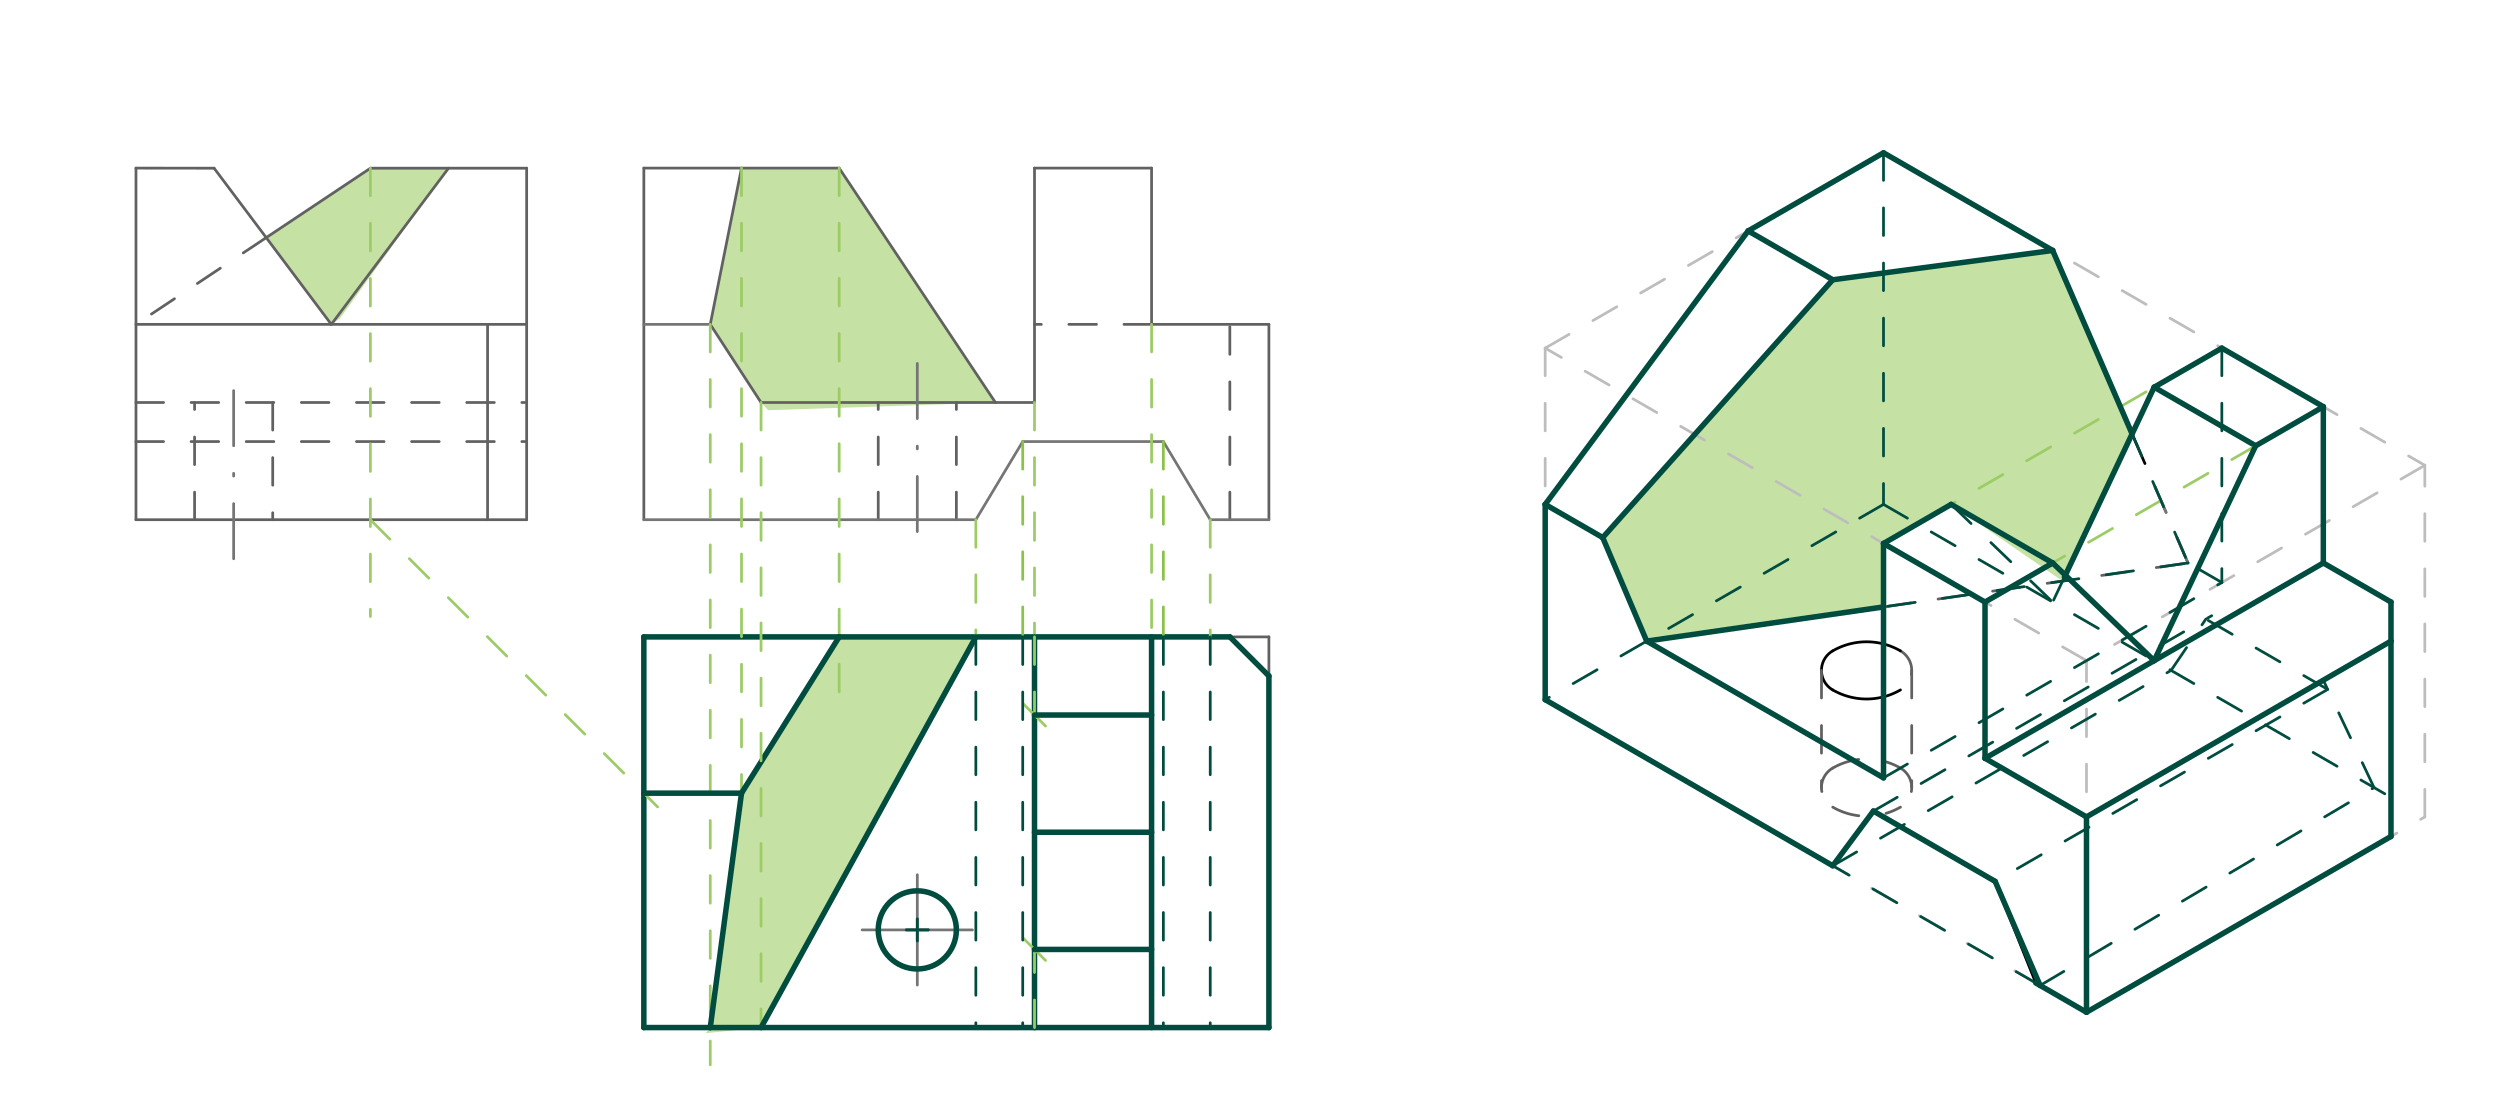 <svg xmlns="http://www.w3.org/2000/svg" class="svg--816" height="100%" preserveAspectRatio="xMidYMid meet" viewBox="0 0 907 397" width="100%"><defs><marker id="marker-arrow" markerHeight="16" markerUnits="userSpaceOnUse" markerWidth="24" orient="auto-start-reverse" refX="24" refY="4" viewBox="0 0 24 8"><path d="M 0 0 L 24 4 L 0 8 z" stroke="inherit"></path></marker></defs><g class="aux-layer--949"></g><g class="main-layer--75a"><g class="element--733"><g fill="#8BC34A" opacity="0.5"><path d="M 597.417 232.593 L 581.46 195.034 L 664.922 101.494 L 744.705 90.864 L 773.527 157.417 L 748.299 210.815 L 707.886 182.992 L 683.337 197.165 L 683.337 220.192 L 597.417 232.593 Z" stroke="none"></path></g></g><g class="element--733"><g fill="#8BC34A" opacity="0.5"><path d="M 257.68 372.801 L 269.018 287.761 L 304.451 231.068 L 354.035 231.068 L 276.105 372.801 L 256 374.833 Z" stroke="none"></path></g></g><g class="element--733"><g fill="#8BC34A" opacity="0.5"><path d="M 276.105 146.029 L 257.68 117.682 L 269.018 60.99 L 304.451 60.99 L 361.144 146.029 L 278.667 148.833 Z" stroke="none"></path></g></g><g class="element--733"><g fill="#8BC34A" opacity="0.5"><path d="M 120.199 117.682 L 96.577 86.207 L 134.373 61.027 L 162.719 61.027 L 123.333 115.5 Z" stroke="none"></path></g></g><g class="element--733"><line stroke="#616161" stroke-dasharray="none" stroke-linecap="round" stroke-width="1" x1="49.333" x2="49.333" y1="60.99" y2="188.549"></line></g><g class="element--733"><line stroke="#616161" stroke-dasharray="none" stroke-linecap="round" stroke-width="1" x1="49.333" x2="191.066" y1="188.549" y2="188.549"></line></g><g class="element--733"><line stroke="#616161" stroke-dasharray="none" stroke-linecap="round" stroke-width="1" x1="191.066" x2="191.066" y1="188.549" y2="61.027"></line></g><g class="element--733"><line stroke="#616161" stroke-dasharray="none" stroke-linecap="round" stroke-width="1" x1="233.585" x2="233.585" y1="188.549" y2="60.99"></line></g><g class="element--733"><line stroke="#616161" stroke-dasharray="none" stroke-linecap="round" stroke-width="1" x1="49.333" x2="191.066" y1="117.682" y2="117.682"></line></g><g class="element--733"><line stroke="#616161" stroke-dasharray="none" stroke-linecap="round" stroke-width="1" x1="120.199" x2="77.68" y1="117.682" y2="61.027"></line></g><g class="element--733"><line stroke="#616161" stroke-dasharray="none" stroke-linecap="round" stroke-width="1" x1="120.199" x2="162.719" y1="117.682" y2="61.027"></line></g><g class="element--733"><line stroke="#616161" stroke-dasharray="none" stroke-linecap="round" stroke-width="1" x1="191.066" x2="134.373" y1="61.027" y2="61.027"></line></g><g class="element--733"><line stroke="#616161" stroke-dasharray="none" stroke-linecap="round" stroke-width="1" x1="134.373" x2="96.577" y1="61.027" y2="86.207"></line></g><g class="element--733"><line stroke="#616161" stroke-dasharray="none" stroke-linecap="round" stroke-width="1" x1="77.68" x2="49.333" y1="61.027" y2="60.99"></line></g><g class="element--733"><line stroke="#616161" stroke-dasharray="10" stroke-linecap="round" stroke-width="1" x1="96.577" x2="49.333" y1="86.207" y2="117.682"></line></g><g class="element--733"><line stroke="#616161" stroke-dasharray="none" stroke-linecap="round" stroke-width="1" x1="176.892" x2="176.892" y1="188.549" y2="117.682"></line></g><g class="element--733"><line stroke="#616161" stroke-dasharray="10" stroke-linecap="round" stroke-width="1" x1="49.333" x2="191.066" y1="146.029" y2="146.029"></line></g><g class="element--733"><line stroke="#616161" stroke-dasharray="10" stroke-linecap="round" stroke-width="1" x1="49.333" x2="191.066" y1="160.202" y2="160.202"></line></g><g class="element--733"><line stroke="#757575" stroke-dasharray="20, 10, 1, 10" stroke-linecap="round" stroke-width="1" x1="84.766" x2="84.766" y1="202.722" y2="131.856"></line></g><g class="element--733"><line stroke="#616161" stroke-dasharray="10" stroke-linecap="round" stroke-width="1" x1="70.593" x2="70.593" y1="188.549" y2="146.029"></line></g><g class="element--733"><line stroke="#616161" stroke-dasharray="10" stroke-linecap="round" stroke-width="1" x1="98.94" x2="98.94" y1="146.029" y2="188.549"></line></g><g class="element--733"><line stroke="#616161" stroke-dasharray="none" stroke-linecap="round" stroke-width="1" x1="233.585" x2="304.451" y1="60.99" y2="60.99"></line></g><g class="element--733"><line stroke="#616161" stroke-dasharray="none" stroke-linecap="round" stroke-width="1" x1="375.318" x2="417.791" y1="60.99" y2="60.99"></line></g><g class="element--733"><line stroke="#616161" stroke-dasharray="none" stroke-linecap="round" stroke-width="1" x1="460.357" x2="460.357" y1="188.549" y2="117.682"></line></g><g class="element--733"><line stroke="#616161" stroke-dasharray="none" stroke-linecap="round" stroke-width="1" x1="417.791" x2="417.791" y1="60.99" y2="117.682"></line></g><g class="element--733"><line stroke="#616161" stroke-dasharray="none" stroke-linecap="round" stroke-width="1" x1="417.791" x2="460.357" y1="117.682" y2="117.682"></line></g><g class="element--733"><line stroke="#616161" stroke-dasharray="none" stroke-linecap="round" stroke-width="1" x1="375.318" x2="375.318" y1="60.99" y2="146.029"></line></g><g class="element--733"><line stroke="#616161" stroke-dasharray="none" stroke-linecap="round" stroke-width="1" x1="257.68" x2="269.018" y1="117.682" y2="60.99"></line></g><g class="element--733"><line stroke="#616161" stroke-dasharray="none" stroke-linecap="round" stroke-width="1" x1="257.68" x2="276.105" y1="117.682" y2="146.029"></line></g><g class="element--733"><line stroke="#616161" stroke-dasharray="none" stroke-linecap="round" stroke-width="1" x1="276.105" x2="375.318" y1="146.029" y2="146.029"></line></g><g class="element--733"><line stroke="#616161" stroke-dasharray="none" stroke-linecap="round" stroke-width="1" x1="304.451" x2="361.144" y1="60.99" y2="146.029"></line></g><g class="element--733"><line stroke="#616161" stroke-dasharray="10" stroke-linecap="round" stroke-width="1" x1="417.791" x2="375.318" y1="117.682" y2="117.682"></line></g><g class="element--733"><line stroke="#616161" stroke-dasharray="10" stroke-linecap="round" stroke-width="1" x1="446.184" x2="446.184" y1="188.549" y2="117.682"></line></g><g class="element--733"><line stroke="#757575" stroke-dasharray="20, 10, 1, 10" stroke-linecap="round" stroke-width="1" x1="332.798" x2="332.798" y1="131.856" y2="202.722"></line></g><g class="element--733"><line stroke="#616161" stroke-dasharray="10" stroke-linecap="round" stroke-width="1" x1="318.625" x2="318.625" y1="188.549" y2="146.029"></line></g><g class="element--733"><line stroke="#616161" stroke-dasharray="10" stroke-linecap="round" stroke-width="1" x1="346.971" x2="346.971" y1="188.549" y2="146.029"></line></g><g class="element--733"><line stroke="#616161" stroke-dasharray="none" stroke-linecap="round" stroke-width="1" x1="233.585" x2="233.585" y1="231.068" y2="245.242"></line></g><g class="element--733"><line stroke="#616161" stroke-dasharray="none" stroke-linecap="round" stroke-width="1" x1="233.585" x2="247.759" y1="231.068" y2="231.068"></line></g><g class="element--733"><line stroke="#616161" stroke-dasharray="none" stroke-linecap="round" stroke-width="1" x1="460.357" x2="446.184" y1="231.068" y2="231.068"></line></g><g class="element--733"><line stroke="#616161" stroke-dasharray="none" stroke-linecap="round" stroke-width="1" x1="460.357" x2="460.357" y1="231.068" y2="245.242"></line></g><g class="element--733"><line stroke="#616161" stroke-dasharray="none" stroke-linecap="round" stroke-width="1" x1="460.357" x2="460.357" y1="372.801" y2="358.627"></line></g><g class="element--733"><line stroke="#616161" stroke-dasharray="none" stroke-linecap="round" stroke-width="1" x1="460.357" x2="446.184" y1="372.801" y2="372.801"></line></g><g class="element--733"><line stroke="#616161" stroke-dasharray="none" stroke-linecap="round" stroke-width="1" x1="233.585" x2="233.585" y1="372.801" y2="358.627"></line></g><g class="element--733"><line stroke="#616161" stroke-dasharray="none" stroke-linecap="round" stroke-width="1" x1="233.585" x2="247.759" y1="372.801" y2="372.801"></line></g><g class="element--733"><g class="center--a87"><line x1="328.798" y1="337.368" x2="336.798" y2="337.368" stroke="#616161" stroke-width="1" stroke-linecap="round"></line><line x1="332.798" y1="333.368" x2="332.798" y2="341.368" stroke="#616161" stroke-width="1" stroke-linecap="round"></line><circle class="hit--87b" cx="332.798" cy="337.368" r="4" stroke="none" fill="transparent"></circle></g><circle cx="332.798" cy="337.368" fill="none" r="14.173" stroke="#616161" stroke-dasharray="none" stroke-width="1"></circle></g><g class="element--733"><line stroke="#757575" stroke-dasharray="20, 10, 1, 10" stroke-linecap="round" stroke-width="1" x1="332.798" x2="332.798" y1="337.368" y2="309.021"></line></g><g class="element--733"><line stroke="#757575" stroke-dasharray="20, 10, 1, 10" stroke-linecap="round" stroke-width="1" x1="332.798" x2="332.798" y1="337.368" y2="365.714"></line></g><g class="element--733"><line stroke="#757575" stroke-dasharray="20, 10, 1, 10" stroke-linecap="round" stroke-width="1" x1="332.798" x2="361.144" y1="337.368" y2="337.368"></line></g><g class="element--733"><line stroke="#757575" stroke-dasharray="20, 10, 1, 10" stroke-linecap="round" stroke-width="1" x1="332.798" x2="304.451" y1="337.368" y2="337.368"></line></g><g class="element--733"><line stroke="#BDBDBD" stroke-dasharray="10" stroke-linecap="round" stroke-width="1" x1="879.723" x2="879.723" y1="296.375" y2="168.816"></line></g><g class="element--733"><line stroke="#000000" stroke-dasharray="none" stroke-linecap="round" stroke-width="1" x1="634.236" x2="664.922" y1="83.777" y2="101.494"></line></g><g class="element--733"><line stroke="#000000" stroke-dasharray="none" stroke-linecap="round" stroke-width="1" x1="664.922" x2="744.705" y1="101.494" y2="90.864"></line></g><g class="element--733"><line stroke="#757575" stroke-dasharray="none" stroke-linecap="round" stroke-width="1" x1="354.035" x2="233.585" y1="188.549" y2="188.549"></line></g><g class="element--733"><line stroke="#757575" stroke-dasharray="none" stroke-linecap="round" stroke-width="1" x1="439.074" x2="460.357" y1="188.549" y2="188.549"></line></g><g class="element--733"><line stroke="#757575" stroke-dasharray="none" stroke-linecap="round" stroke-width="1" x1="354.035" x2="371.042" y1="188.549" y2="160.202"></line></g><g class="element--733"><line stroke="#757575" stroke-dasharray="none" stroke-linecap="round" stroke-width="1" x1="422.066" x2="439.074" y1="160.202" y2="188.549"></line></g><g class="element--733"><line stroke="#757575" stroke-dasharray="none" stroke-linecap="round" stroke-width="1" x1="371.042" x2="422.066" y1="160.202" y2="160.202"></line></g><g class="element--733"><line stroke="#BDBDBD" stroke-dasharray="10" stroke-linecap="round" stroke-width="1" x1="879.723" x2="756.98" y1="168.816" y2="239.682"></line></g><g class="element--733"><line stroke="#BDBDBD" stroke-dasharray="10" stroke-linecap="round" stroke-width="1" x1="560.59" x2="560.594" y1="126.297" y2="253.853"></line></g><g class="element--733"><line stroke="#BDBDBD" stroke-dasharray="10" stroke-linecap="round" stroke-width="1" x1="756.98" x2="879.723" y1="367.242" y2="296.375"></line></g><g class="element--733"><line stroke="#BDBDBD" stroke-dasharray="10" stroke-linecap="round" stroke-width="1" x1="756.98" x2="756.98" y1="367.242" y2="239.682"></line></g><g class="element--733"><line stroke="#BDBDBD" stroke-dasharray="10" stroke-linecap="round" stroke-width="1" x1="756.98" x2="560.594" y1="367.242" y2="253.853"></line></g><g class="element--733"><line stroke="#BDBDBD" stroke-dasharray="10" stroke-linecap="round" stroke-width="1" x1="756.98" x2="560.59" y1="239.682" y2="126.297"></line></g><g class="element--733"><line stroke="#757575" stroke-dasharray="none" stroke-linecap="round" stroke-width="1" x1="257.68" x2="233.585" y1="117.682" y2="117.682"></line></g><g class="element--733"><line stroke="#000000" stroke-dasharray="none" stroke-linecap="round" stroke-width="1" x1="560.594" x2="634.236" y1="182.987" y2="83.777"></line></g><g class="element--733"><line stroke="#000000" stroke-dasharray="none" stroke-linecap="round" stroke-width="1" x1="581.46" x2="597.417" y1="195.034" y2="232.593"></line></g><g class="element--733"><line stroke="#000000" stroke-dasharray="none" stroke-linecap="round" stroke-width="1" x1="597.417" x2="683.337" y1="232.593" y2="282.2"></line></g><g class="element--733"><line stroke="#000000" stroke-dasharray="none" stroke-linecap="round" stroke-width="1" x1="683.337" x2="720.161" y1="197.165" y2="218.425"></line></g><g class="element--733"><line stroke="#000000" stroke-dasharray="none" stroke-linecap="round" stroke-width="1" x1="738.568" x2="723.843" y1="356.612" y2="319.764"></line></g><g class="element--733"><line stroke="#000000" stroke-dasharray="none" stroke-linecap="round" stroke-width="1" x1="679.655" x2="723.843" y1="294.252" y2="319.764"></line></g><g class="element--733"><line stroke="#000000" stroke-dasharray="none" stroke-linecap="round" stroke-width="1" x1="867.449" x2="867.449" y1="232.591" y2="303.457"></line></g><g class="element--733"><line stroke="#000000" stroke-dasharray="none" stroke-linecap="round" stroke-width="1" x1="756.98" x2="867.449" y1="367.242" y2="303.457"></line></g><g class="element--733"><line stroke="#000000" stroke-dasharray="none" stroke-linecap="round" stroke-width="1" x1="842.904" x2="867.453" y1="204.247" y2="218.42"></line></g><g class="element--733"><line stroke="#000000" stroke-dasharray="none" stroke-linecap="round" stroke-width="1" x1="867.449" x2="867.453" y1="232.591" y2="218.42"></line></g><g class="element--733"><line stroke="#757575" stroke-dasharray="10" stroke-linecap="round" stroke-width="1" x1="793.807" x2="778.184" y1="204.247" y2="168.172"></line></g><g class="element--733"><line stroke="#757575" stroke-dasharray="10" stroke-linecap="round" stroke-width="1" x1="793.807" x2="778.184" y1="204.247" y2="168.172"></line></g><g class="element--733"><line stroke="#000000" stroke-dasharray="none" stroke-linecap="round" stroke-width="1" x1="778.184" x2="744.705" y1="168.172" y2="90.864"></line></g><g class="element--733"><path d="M 664.926 236.137 A 8.183 8.183 0 0 0 664.926 250.31" fill="none" stroke="#000000" stroke-dasharray="none" stroke-linecap="round" stroke-width="1"></path></g><g class="element--733"><path d="M 689.475 236.137 A 8.183 8.183 0 0 1 689.475 250.31" fill="none" stroke="#616161" stroke-dasharray="10" stroke-linecap="round" stroke-width="1"></path></g><g class="element--733"><path d="M 664.926 236.137 A 24.549 24.549 0 0 1 689.475 236.137" fill="none" stroke="#000000" stroke-dasharray="none" stroke-linecap="round" stroke-width="1"></path></g><g class="element--733"><path d="M 664.926 250.31 A 24.549 24.549 0 0 0 689.475 250.31" fill="none" stroke="#000000" stroke-dasharray="none" stroke-linecap="round" stroke-width="1"></path></g><g class="element--733"><path d="M 664.926 278.656 A 8.183 8.183 0 0 0 664.926 292.83" fill="none" stroke="#616161" stroke-dasharray="10" stroke-linecap="round" stroke-width="1"></path></g><g class="element--733"><path d="M 689.475 278.656 A 8.183 8.183 0 0 1 689.475 292.83" fill="none" stroke="#616161" stroke-dasharray="10" stroke-linecap="round" stroke-width="1"></path></g><g class="element--733"><path d="M 664.926 278.656 A 24.549 24.549 0 0 1 689.475 278.656" fill="none" stroke="#616161" stroke-dasharray="10" stroke-linecap="round" stroke-width="1"></path></g><g class="element--733"><path d="M 664.926 292.83 A 24.549 24.549 0 0 0 689.475 292.83" fill="none" stroke="#616161" stroke-dasharray="10" stroke-linecap="round" stroke-width="1"></path></g><g class="element--733"><line stroke="#616161" stroke-dasharray="10" stroke-linecap="round" stroke-width="1" x1="660.834" x2="660.834" y1="243.223" y2="285.743"></line></g><g class="element--733"><line stroke="#616161" stroke-dasharray="10" stroke-linecap="round" stroke-width="1" x1="693.566" x2="693.566" y1="243.223" y2="285.743"></line></g><g class="element--733"><line stroke="#000000" stroke-dasharray="none" stroke-linecap="round" stroke-width="1" x1="842.904" x2="818.356" y1="147.559" y2="161.732"></line></g><g class="element--733"><line stroke="#000000" stroke-dasharray="none" stroke-linecap="round" stroke-width="1" x1="781.532" x2="818.356" y1="140.472" y2="161.732"></line></g><g class="element--733"><line stroke="#BDBDBD" stroke-dasharray="10" stroke-linecap="round" stroke-width="1" x1="560.59" x2="683.333" y1="126.297" y2="55.431"></line></g><g class="element--733"><line stroke="#BDBDBD" stroke-dasharray="10" stroke-linecap="round" stroke-width="1" x1="683.333" x2="879.723" y1="55.431" y2="168.816"></line></g><g class="element--733"><line stroke="#616161" stroke-dasharray="10" stroke-linecap="round" stroke-width="1" x1="683.337" x2="793.807" y1="220.192" y2="204.247"></line></g><g class="element--733"><line stroke="#9CCC65" stroke-dasharray="10" stroke-linecap="round" stroke-width="1" x1="304.451" x2="304.451" y1="60.99" y2="251.656"></line></g><g class="element--733"><line stroke="#004D40" stroke-dasharray="none" stroke-linecap="round" stroke-width="2" x1="233.585" x2="304.451" y1="231.068" y2="231.068"></line></g><g class="element--733"><line stroke="#9CCC65" stroke-dasharray="10" stroke-linecap="round" stroke-width="1" x1="257.68" x2="257.68" y1="117.682" y2="386.323"></line></g><g class="element--733"><line stroke="#004D40" stroke-dasharray="none" stroke-linecap="round" stroke-width="2" x1="233.585" x2="257.68" y1="372.801" y2="372.801"></line></g><g class="element--733"><line stroke="#9CCC65" stroke-dasharray="10" stroke-linecap="round" stroke-width="1" x1="134.373" x2="134.373" y1="61.027" y2="223.656"></line></g><g class="element--733"><line stroke="#004D40" stroke-dasharray="none" stroke-linecap="round" stroke-width="2" x1="233.585" x2="233.585" y1="231.068" y2="372.801"></line></g><g class="element--733"><line stroke="#9CCC65" stroke-dasharray="10" stroke-linecap="round" stroke-width="1" x1="134.373" x2="238.573" y1="188.549" y2="292.749"></line></g><g class="element--733"><line stroke="#9CCC65" stroke-dasharray="10" stroke-linecap="round" stroke-width="1" x1="269.018" x2="269.018" y1="60.99" y2="287.761"></line></g><g class="element--733"><line stroke="#004D40" stroke-dasharray="none" stroke-linecap="round" stroke-width="2" x1="233.585" x2="269.018" y1="287.761" y2="287.761"></line></g><g class="element--733"><line stroke="#004D40" stroke-dasharray="none" stroke-linecap="round" stroke-width="2" x1="257.68" x2="269.018" y1="372.801" y2="287.761"></line></g><g class="element--733"><line stroke="#004D40" stroke-dasharray="none" stroke-linecap="round" stroke-width="2" x1="269.018" x2="304.451" y1="287.761" y2="231.068"></line></g><g class="element--733"><line stroke="#004D40" stroke-dasharray="none" stroke-linecap="round" stroke-width="2" x1="257.68" x2="460.357" y1="372.801" y2="372.801"></line></g><g class="element--733"><line stroke="#004D40" stroke-dasharray="none" stroke-linecap="round" stroke-width="2" x1="460.357" x2="460.357" y1="372.801" y2="245.242"></line></g><g class="element--733"><line stroke="#004D40" stroke-dasharray="none" stroke-linecap="round" stroke-width="2" x1="460.357" x2="446.184" y1="245.242" y2="231.068"></line></g><g class="element--733"><line stroke="#004D40" stroke-dasharray="none" stroke-linecap="round" stroke-width="2" x1="446.184" x2="304.451" y1="231.068" y2="231.068"></line></g><g class="element--733"><line stroke="#9CCC65" stroke-dasharray="10" stroke-linecap="round" stroke-width="1" x1="417.791" x2="417.791" y1="117.682" y2="372.801"></line></g><g class="element--733"><line stroke="#9CCC65" stroke-dasharray="10" stroke-linecap="round" stroke-width="1" x1="375.318" x2="375.318" y1="146.029" y2="372.801"></line></g><g class="element--733"><line stroke="#004D40" stroke-dasharray="none" stroke-linecap="round" stroke-width="2" x1="375.318" x2="375.318" y1="231.068" y2="372.801"></line></g><g class="element--733"><line stroke="#004D40" stroke-dasharray="none" stroke-linecap="round" stroke-width="2" x1="417.791" x2="417.791" y1="231.068" y2="372.801"></line></g><g class="element--733"><line stroke="#004D40" stroke-dasharray="none" stroke-linecap="round" stroke-width="2" x1="375.318" x2="417.791" y1="301.934" y2="301.934"></line></g><g class="element--733"><line stroke="#9CCC65" stroke-dasharray="10" stroke-linecap="round" stroke-width="1" x1="375.318" x2="375.318" y1="231.068" y2="259.415"></line><path d="M379.318,255.415 l-8,8" stroke="#9CCC65" stroke-linecap="round" stroke-width="1" transform="rotate(270, 375.318, 259.415)"></path></g><g class="element--733"><line stroke="#004D40" stroke-dasharray="none" stroke-linecap="round" stroke-width="2" x1="375.318" x2="417.791" y1="259.415" y2="259.415"></line></g><g class="element--733"><line stroke="#9CCC65" stroke-dasharray="10" stroke-linecap="round" stroke-width="1" x1="375.318" x2="375.318" y1="372.801" y2="344.454"></line><path d="M379.318,340.454 l-8,8" stroke="#9CCC65" stroke-linecap="round" stroke-width="1" transform="rotate(90, 375.318, 344.454)"></path></g><g class="element--733"><line stroke="#004D40" stroke-dasharray="none" stroke-linecap="round" stroke-width="2" x1="375.318" x2="417.791" y1="344.454" y2="344.454"></line></g><g class="element--733"><line stroke="#9CCC65" stroke-dasharray="10" stroke-linecap="round" stroke-width="1" x1="354.035" x2="354.035" y1="188.549" y2="231.068"></line></g><g class="element--733"><line stroke="#9CCC65" stroke-dasharray="10" stroke-linecap="round" stroke-width="1" x1="439.074" x2="439.074" y1="188.549" y2="231.068"></line></g><g class="element--733"><line stroke="#004D40" stroke-dasharray="10" stroke-linecap="round" stroke-width="1" x1="354.035" x2="354.035" y1="231.068" y2="372.801"></line></g><g class="element--733"><line stroke="#004D40" stroke-dasharray="10" stroke-linecap="round" stroke-width="1" x1="439.074" x2="439.074" y1="231.068" y2="372.801"></line></g><g class="element--733"><line stroke="#9CCC65" stroke-dasharray="10" stroke-linecap="round" stroke-width="1" x1="276.105" x2="276.105" y1="146.029" y2="372.801"></line></g><g class="element--733"><line stroke="#004D40" stroke-dasharray="none" stroke-linecap="round" stroke-width="2" x1="276.105" x2="354.035" y1="372.801" y2="231.068"></line></g><g class="element--733"><line stroke="#8BC34A" stroke-dasharray="10" stroke-linecap="round" stroke-width="1" x1="371.042" x2="371.042" y1="160.202" y2="231.068"></line></g><g class="element--733"><line stroke="#004D40" stroke-dasharray="10" stroke-linecap="round" stroke-width="1" x1="371.042" x2="371.042" y1="231.068" y2="372.801"></line></g><g class="element--733"><line stroke="#8BC34A" stroke-dasharray="10" stroke-linecap="round" stroke-width="1" x1="422.066" x2="422.066" y1="160.202" y2="231.068"></line></g><g class="element--733"><line stroke="#004D40" stroke-dasharray="10" stroke-linecap="round" stroke-width="1" x1="422.066" x2="422.066" y1="231.068" y2="372.801"></line></g><g class="element--733"><g class="center--a87"><line x1="328.798" y1="337.368" x2="336.798" y2="337.368" stroke="#004D40" stroke-width="1" stroke-linecap="round"></line><line x1="332.798" y1="333.368" x2="332.798" y2="341.368" stroke="#004D40" stroke-width="1" stroke-linecap="round"></line><circle class="hit--87b" cx="332.798" cy="337.368" r="4" stroke="none" fill="transparent"></circle></g><circle cx="332.798" cy="337.368" fill="none" r="14.173" stroke="#004D40" stroke-dasharray="none" stroke-width="2"></circle></g><g class="element--733"><line stroke="#004D40" stroke-dasharray="none" stroke-linecap="round" stroke-width="2" x1="634.236" x2="683.333" y1="83.777" y2="55.431"></line></g><g class="element--733"><line stroke="#004D40" stroke-dasharray="none" stroke-linecap="round" stroke-width="2" x1="683.333" x2="744.705" y1="55.431" y2="90.864"></line></g><g class="element--733"><line stroke="#004D40" stroke-dasharray="none" stroke-linecap="round" stroke-width="2" x1="744.705" x2="664.922" y1="90.864" y2="101.494"></line></g><g class="element--733"><line stroke="#004D40" stroke-dasharray="none" stroke-linecap="round" stroke-width="2" x1="664.922" x2="634.236" y1="101.494" y2="83.777"></line></g><g class="element--733"><line stroke="#004D40" stroke-dasharray="none" stroke-linecap="round" stroke-width="2" x1="560.594" x2="581.46" y1="182.987" y2="195.034"></line></g><g class="element--733"><line stroke="#004D40" stroke-dasharray="none" stroke-linecap="round" stroke-width="2" x1="581.46" x2="664.922" y1="195.034" y2="101.494"></line></g><g class="element--733"><line stroke="#004D40" stroke-dasharray="none" stroke-linecap="round" stroke-width="2" x1="560.594" x2="634.236" y1="182.987" y2="83.777"></line></g><g class="element--733"><line stroke="#004D40" stroke-dasharray="none" stroke-linecap="round" stroke-width="2" x1="560.594" x2="560.594" y1="182.987" y2="253.853"></line></g><g class="element--733"><line stroke="#004D40" stroke-dasharray="none" stroke-linecap="round" stroke-width="2" x1="581.46" x2="597.417" y1="195.034" y2="232.593"></line></g><g class="element--733"><line stroke="#004D40" stroke-dasharray="none" stroke-linecap="round" stroke-width="2" x1="597.417" x2="683.337" y1="232.593" y2="282.2"></line></g><g class="element--733"><line stroke="#004D40" stroke-dasharray="none" stroke-linecap="round" stroke-width="2" x1="683.337" x2="683.337" y1="282.2" y2="197.165"></line></g><g class="element--733"><line stroke="#004D40" stroke-dasharray="none" stroke-linecap="round" stroke-width="2" x1="683.337" x2="720.161" y1="197.165" y2="218.425"></line></g><g class="element--733"><line stroke="#9CCC65" stroke-dasharray="10" stroke-linecap="round" stroke-width="1" x1="683.337" x2="806.081" y1="197.165" y2="126.299"></line></g><g class="element--733"><line stroke="#004D40" stroke-dasharray="none" stroke-linecap="round" stroke-width="2" x1="806.081" x2="781.532" y1="126.299" y2="140.472"></line></g><g class="element--733"><line stroke="#004D40" stroke-dasharray="none" stroke-linecap="round" stroke-width="2" x1="707.886" x2="683.337" y1="182.992" y2="197.165"></line></g><g class="element--733"><line stroke="#004D40" stroke-dasharray="none" stroke-linecap="round" stroke-width="2" x1="781.532" x2="818.356" y1="140.472" y2="161.732"></line></g><g class="element--733"><line stroke="#004D40" stroke-dasharray="none" stroke-linecap="round" stroke-width="2" x1="818.356" x2="842.904" y1="161.732" y2="147.559"></line></g><g class="element--733"><line stroke="#9CCC65" stroke-dasharray="10" stroke-linecap="round" stroke-width="1" x1="818.356" x2="720.161" y1="161.732" y2="218.425"></line></g><g class="element--733"><line stroke="#004D40" stroke-dasharray="none" stroke-linecap="round" stroke-width="2" x1="720.161" x2="744.709" y1="218.425" y2="204.252"></line></g><g class="element--733"><line stroke="#004D40" stroke-dasharray="none" stroke-linecap="round" stroke-width="2" x1="707.886" x2="744.709" y1="182.992" y2="204.252"></line></g><g class="element--733"><line stroke="#004D40" stroke-dasharray="none" stroke-linecap="round" stroke-width="2" x1="806.081" x2="842.904" y1="126.299" y2="147.559"></line></g><g class="element--733"><line stroke="#004D40" stroke-dasharray="none" stroke-linecap="round" stroke-width="2" x1="842.904" x2="842.904" y1="147.559" y2="204.247"></line></g><g class="element--733"><line stroke="#9CCC65" stroke-dasharray="10" stroke-linecap="round" stroke-width="1" x1="842.904" x2="720.161" y1="204.247" y2="275.113"></line></g><g class="element--733"><line stroke="#9CCC65" stroke-dasharray="10" stroke-linecap="round" stroke-width="1" x1="720.161" x2="720.161" y1="218.425" y2="275.113"></line></g><g class="element--733"><line stroke="#004D40" stroke-dasharray="none" stroke-linecap="round" stroke-width="2" x1="720.161" x2="720.161" y1="218.425" y2="275.113"></line></g><g class="element--733"><line stroke="#004D40" stroke-dasharray="none" stroke-linecap="round" stroke-width="2" x1="720.161" x2="842.904" y1="275.113" y2="204.247"></line></g><g class="element--733"><line stroke="#004D40" stroke-dasharray="none" stroke-linecap="round" stroke-width="2" x1="744.709" x2="781.528" y1="204.252" y2="239.682"></line></g><g class="element--733"><line stroke="#004D40" stroke-dasharray="none" stroke-linecap="round" stroke-width="2" x1="781.528" x2="818.356" y1="239.682" y2="161.732"></line></g><g class="element--733"><line stroke="#004D40" stroke-dasharray="none" stroke-linecap="round" stroke-width="2" x1="781.532" x2="748.968" y1="140.472" y2="209.399"></line></g><g class="element--733"><line stroke="#004D40" stroke-dasharray="none" stroke-linecap="round" stroke-width="2" x1="744.705" x2="773.527" y1="90.864" y2="157.417"></line></g><g class="element--733"><line stroke="#004D40" stroke-dasharray="10" stroke-linecap="round" stroke-width="1" x1="773.058" x2="793.807" y1="156.336" y2="204.247"></line></g><g class="element--733"><line stroke="#004D40" stroke-dasharray="10" stroke-linecap="round" stroke-width="1" x1="793.807" x2="683.337" y1="204.247" y2="220.192"></line></g><g class="element--733"><line stroke="#004D40" stroke-dasharray="none" stroke-linecap="round" stroke-width="2" x1="683.337" x2="597.417" y1="220.192" y2="232.593"></line></g><g class="element--733"><line stroke="#004D40" stroke-dasharray="none" stroke-linecap="round" stroke-width="2" x1="842.904" x2="867.453" y1="204.247" y2="218.42"></line></g><g class="element--733"><line stroke="#004D40" stroke-dasharray="none" stroke-linecap="round" stroke-width="2" x1="867.453" x2="867.449" y1="218.42" y2="232.591"></line></g><g class="element--733"><line stroke="#004D40" stroke-dasharray="none" stroke-linecap="round" stroke-width="2" x1="867.449" x2="756.98" y1="232.591" y2="296.371"></line></g><g class="element--733"><line stroke="#004D40" stroke-dasharray="none" stroke-linecap="round" stroke-width="2" x1="867.449" x2="867.449" y1="232.591" y2="303.457"></line></g><g class="element--733"><line stroke="#004D40" stroke-dasharray="none" stroke-linecap="round" stroke-width="2" x1="867.449" x2="756.978" y1="303.457" y2="367.238"></line></g><g class="element--733"><line stroke="#004D40" stroke-dasharray="none" stroke-linecap="round" stroke-width="2" x1="756.98" x2="756.98" y1="367.237" y2="296.371"></line></g><g class="element--733"><line stroke="#004D40" stroke-dasharray="none" stroke-linecap="round" stroke-width="2" x1="756.98" x2="720.161" y1="296.371" y2="275.113"></line></g><g class="element--733"><line stroke="#004D40" stroke-dasharray="none" stroke-linecap="round" stroke-width="2" x1="756.98" x2="738.568" y1="367.237" y2="356.612"></line></g><g class="element--733"><line stroke="#004D40" stroke-dasharray="none" stroke-linecap="round" stroke-width="2" x1="740.146" x2="723.843" y1="357.522" y2="319.764"></line></g><g class="element--733"><line stroke="#004D40" stroke-dasharray="none" stroke-linecap="round" stroke-width="2" x1="723.843" x2="679.655" y1="319.764" y2="294.252"></line></g><g class="element--733"><line stroke="#004D40" stroke-dasharray="10" stroke-linecap="round" stroke-width="1" x1="740.146" x2="664.926" y1="357.522" y2="314.09"></line></g><g class="element--733"><line stroke="#004D40" stroke-dasharray="none" stroke-linecap="round" stroke-width="2" x1="679.655" x2="664.926" y1="294.252" y2="314.09"></line></g><g class="element--733"><line stroke="#004D40" stroke-dasharray="none" stroke-linecap="round" stroke-width="2" x1="664.926" x2="560.594" y1="314.09" y2="253.853"></line></g><g class="element--733"><line stroke="#004D40" stroke-dasharray="10" stroke-linecap="round" stroke-width="1" x1="806.081" x2="806.081" y1="126.299" y2="211.334"></line></g><g class="element--733"><line stroke="#004D40" stroke-dasharray="10" stroke-linecap="round" stroke-width="1" x1="806.081" x2="793.807" y1="211.334" y2="204.247"></line></g><g class="element--733"><line stroke="#004D40" stroke-dasharray="10" stroke-linecap="round" stroke-width="1" x1="740.146" x2="861.312" y1="357.522" y2="285.745"></line></g><g class="element--733"><line stroke="#004D40" stroke-dasharray="10" stroke-linecap="round" stroke-width="1" x1="861.312" x2="842.896" y1="285.745" y2="246.767"></line></g><g class="element--733"><line stroke="#004D40" stroke-dasharray="10" stroke-linecap="round" stroke-width="1" x1="844.478" x2="723.843" y1="250.115" y2="319.764"></line></g><g class="element--733"><line stroke="#004D40" stroke-dasharray="10" stroke-linecap="round" stroke-width="1" x1="844.478" x2="800.29" y1="250.115" y2="224.603"></line></g><g class="element--733"><line stroke="#004D40" stroke-dasharray="10" stroke-linecap="round" stroke-width="1" x1="679.655" x2="802.399" y1="294.252" y2="223.386"></line></g><g class="element--733"><line stroke="#004D40" stroke-dasharray="10" stroke-linecap="round" stroke-width="1" x1="664.926" x2="787.67" y1="314.09" y2="243.223"></line></g><g class="element--733"><line stroke="#004D40" stroke-dasharray="10" stroke-linecap="round" stroke-width="1" x1="787.666" x2="800.29" y1="243.226" y2="224.603"></line></g><g class="element--733"><line stroke="#004D40" stroke-dasharray="10" stroke-linecap="round" stroke-width="1" x1="683.337" x2="806.081" y1="282.2" y2="211.334"></line></g><g class="element--733"><line stroke="#004D40" stroke-dasharray="10" stroke-linecap="round" stroke-width="1" x1="683.333" x2="683.333" y1="55.431" y2="182.99"></line></g><g class="element--733"><line stroke="#004D40" stroke-dasharray="10" stroke-linecap="round" stroke-width="1" x1="683.333" x2="560.594" y1="182.99" y2="253.853"></line></g><g class="element--733"><line stroke="#004D40" stroke-dasharray="10" stroke-linecap="round" stroke-width="1" x1="683.333" x2="867.449" y1="182.99" y2="289.289"></line></g><g class="element--733"><line stroke="#004D40" stroke-dasharray="10" stroke-linecap="round" stroke-width="1" x1="707.886" x2="745.949" y1="182.992" y2="219.619"></line></g><g class="element--733"><line stroke="#004D40" stroke-dasharray="10" stroke-linecap="round" stroke-width="1" x1="749.309" x2="744.705" y1="208.678" y2="218.423"></line></g></g><g class="snaps-layer--ac6"></g><g class="temp-layer--52d"></g></svg>